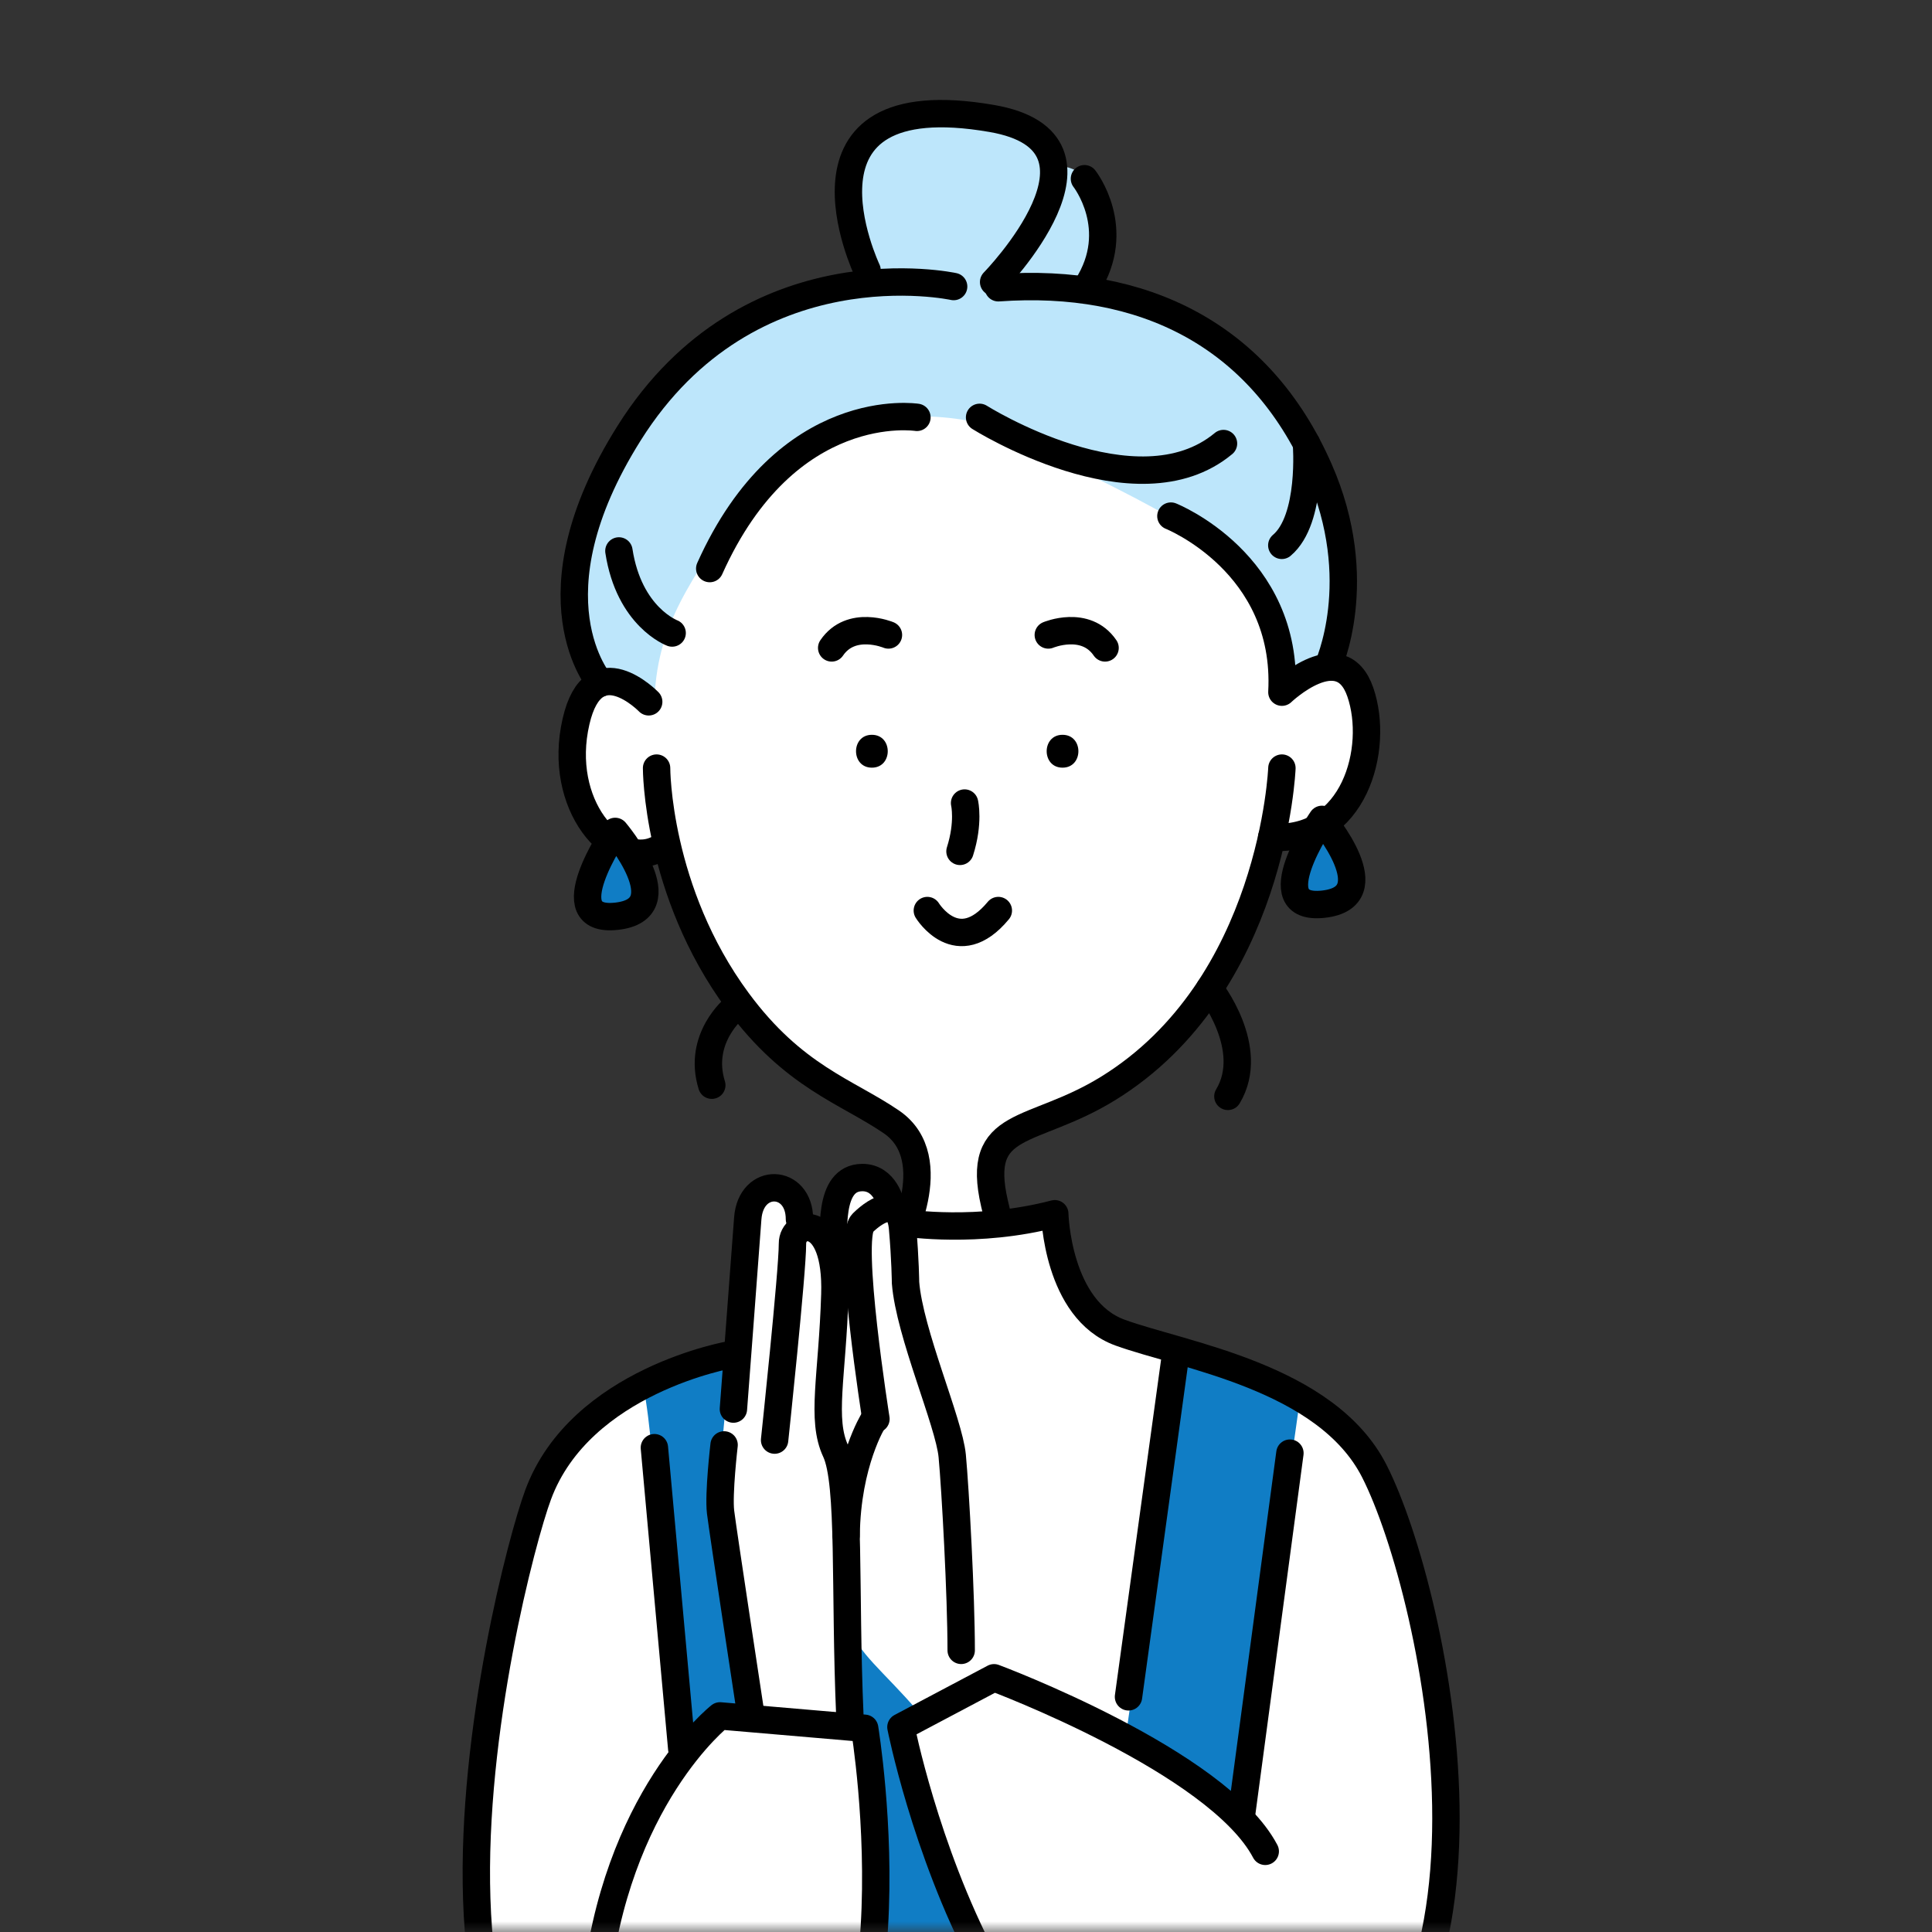 <svg width="90" height="90" viewBox="0 0 90 90" fill="none" xmlns="http://www.w3.org/2000/svg">
<rect x="0" y="0" width="90" height="90" fill="#333333" stroke="none"/>
<mask id="mask0_8192_4440" style="mask-type:alpha" maskUnits="userSpaceOnUse" x="0" y="0" width="90" height="90">
<rect width="90" height="90" transform="matrix(-1 0 0 1 90 0)" fill="#D9D9D9"/>
</mask>
<g mask="url(#mask0_8192_4440)">
<path d="M44.01 17.672C31.965 17.672 29.634 27.37 29.974 32.219C29.634 31.963 28.698 31.606 27.677 32.219C26.401 32.984 26.656 35.792 27.677 38.344C28.494 40.385 30.229 39.705 30.995 39.109C31.59 41.321 33.138 46.102 34.568 47.531C36.354 49.318 41.458 51.87 42.479 53.401C43.296 54.626 42.139 57.654 41.458 59.016L47.328 59.271C47.073 58.675 46.511 56.974 46.307 54.932C46.052 52.38 48.349 52.635 53.198 49.573C57.077 47.123 58.727 41.576 59.068 39.109C60.344 39.024 62.998 37.935 63.406 34.26C63.815 30.585 62.045 30.858 61.109 31.453C60.429 26.859 56.056 17.672 44.01 17.672Z" fill="white"/>
<path d="M26.911 24.817C25.89 27.88 26.996 30.857 27.677 31.963C28.102 31.963 29.259 32.372 30.484 32.984C30.484 28.901 32.526 26.859 34.057 24.052C35.588 21.244 37.885 19.713 40.948 19.458C43.398 19.254 45.031 19.543 45.542 19.713C48.689 21.074 55.495 24.256 57.536 26.093C59.578 27.931 59.748 30.772 59.578 31.963C59.918 31.793 60.854 31.351 61.875 30.942C63.406 28.135 62.641 22.776 59.578 18.437C57.128 14.966 52.432 13.588 50.391 13.333C50.731 12.652 51.36 10.985 51.156 9.76C50.901 8.229 50.135 7.718 49.114 7.718C48.859 6.442 47.583 6.187 45.542 5.677C43.5 5.166 41.458 5.677 39.927 7.208C38.702 8.433 39.757 11.802 40.437 13.333C39.927 13.163 38.09 13.231 34.823 14.864C30.739 16.906 28.187 20.989 26.911 24.817Z" fill="#BDE6FB"/>
<path d="M30.586 35.781C30.586 35.781 30.576 41.508 34.364 46.638C36.972 50.17 39.442 50.839 41.525 52.263C44.051 53.993 41.78 58.122 41.78 58.122" stroke="black" stroke-width="1.276" stroke-linecap="round" stroke-linejoin="round"/>
<path d="M59.716 35.781C59.716 35.781 59.323 45.959 51.616 50.706C48.063 52.895 45.414 52.099 46.328 56.065C46.537 56.989 46.797 57.882 46.797 57.882" stroke="black" stroke-width="1.276" stroke-linecap="round" stroke-linejoin="round"/>
<path d="M30.219 32.693C30.219 32.693 27.657 30.049 26.835 33.602C25.931 37.506 28.621 40.492 30.586 39.584" stroke="black" stroke-width="1.276" stroke-linecap="round" stroke-linejoin="round"/>
<path d="M46.506 13.405C53.244 12.92 58.685 15.579 61.446 21.867C63.728 27.053 61.849 31.075 61.849 31.075" stroke="black" stroke-width="1.276" stroke-linecap="round" stroke-linejoin="round"/>
<path d="M60.859 20.657C60.859 20.657 61.15 24.194 59.711 25.404" stroke="black" stroke-width="1.276" stroke-linecap="round" stroke-linejoin="round"/>
<path d="M44.424 13.348C44.424 13.348 34.915 11.266 29.31 20.172C24.482 27.849 27.968 31.825 27.968 31.825" stroke="black" stroke-width="1.276" stroke-linecap="round" stroke-linejoin="round"/>
<path d="M31.311 29.488C31.311 29.488 29.305 28.748 28.831 25.665" stroke="black" stroke-width="1.276" stroke-linecap="round" stroke-linejoin="round"/>
<path d="M45.633 19.442C45.633 19.442 52.932 24.041 56.995 20.662" stroke="black" stroke-width="1.276" stroke-linecap="round" stroke-linejoin="round"/>
<path d="M54.545 24.042C54.545 24.042 60.038 26.227 59.716 32.244C59.716 32.244 62.467 29.616 63.37 32.244C64.274 34.873 63.085 39.232 59.241 39.002" stroke="black" stroke-width="1.276" stroke-linecap="round" stroke-linejoin="round"/>
<path d="M42.714 19.442C42.714 19.442 36.65 18.483 33.062 26.486" stroke="black" stroke-width="1.276" stroke-linecap="round" stroke-linejoin="round"/>
<path d="M40.391 12.588C40.391 12.588 36.211 3.793 46.195 5.518C52.646 6.631 46.287 13.139 46.287 13.139" stroke="black" stroke-width="1.276" stroke-linecap="round" stroke-linejoin="round"/>
<path d="M50.518 8.326C50.518 8.326 52.356 10.664 50.636 13.349" stroke="black" stroke-width="1.276" stroke-linecap="round" stroke-linejoin="round"/>
<path d="M61.584 38.17C61.584 38.17 64.651 41.789 61.65 42.12C58.649 42.452 61.584 38.17 61.584 38.17Z" fill="#107DC5" stroke="black" stroke-width="1.276" stroke-linecap="round" stroke-linejoin="round"/>
<path d="M28.657 38.731C28.657 38.731 31.725 42.35 28.723 42.682C25.722 43.014 28.657 38.731 28.657 38.731Z" fill="#107DC5" stroke="black" stroke-width="1.276" stroke-linecap="round" stroke-linejoin="round"/>
<path d="M56.347 46.06C56.347 46.06 58.547 48.832 57.2 51.073" stroke="black" stroke-width="1.276" stroke-linecap="round" stroke-linejoin="round"/>
<path d="M34.225 46.949C34.225 46.949 32.475 48.358 33.158 50.553" stroke="black" stroke-width="1.276" stroke-linecap="round" stroke-linejoin="round"/>
<path d="M43.199 42.417C43.199 42.417 44.602 44.714 46.506 42.417" stroke="black" stroke-width="1.276" stroke-linecap="round" stroke-linejoin="round"/>
<path d="M44.934 37.409C44.934 37.409 45.148 38.318 44.72 39.66" stroke="black" stroke-width="1.276" stroke-linecap="round" stroke-linejoin="round"/>
<path d="M40.616 35.761C41.601 35.761 41.601 34.23 40.616 34.23C39.631 34.23 39.631 35.761 40.616 35.761Z" fill="black"/>
<path d="M49.497 35.761C50.482 35.761 50.482 34.23 49.497 34.23C48.512 34.23 48.512 35.761 49.497 35.761Z" fill="black"/>
<path d="M48.834 29.579C48.834 29.579 50.569 28.849 51.478 30.182" stroke="black" stroke-width="1.276" stroke-linecap="round" stroke-linejoin="round"/>
<path d="M41.387 29.579C41.387 29.579 39.651 28.849 38.743 30.182" stroke="black" stroke-width="1.276" stroke-linecap="round" stroke-linejoin="round"/>
<path d="M43.245 56.719L42.224 57.485C42.224 56.26 41.544 55.954 41.203 55.954C41.288 55.528 41.152 54.678 39.927 54.678C38.702 54.678 38.566 56.549 38.651 57.485C38.396 57.485 37.783 57.332 37.375 56.719C37.375 54.678 35.078 54.678 34.823 56.719C34.619 58.353 34.398 61.653 34.313 63.1C31.846 63.695 26.554 65.856 25.125 69.735C23.339 74.584 21.552 85.813 22.573 92.959C23.39 98.676 27.507 100.785 29.464 101.126V103.933L33.292 106.74L29.974 106.485L30.485 112.865L39.162 110.568C39.077 111.419 38.855 113.376 38.651 114.396C38.447 115.417 36.184 122.308 35.078 125.626C36.014 125.711 38.345 125.932 40.182 126.136C41.203 122.869 41.969 114.226 42.224 110.313C42.479 110.398 43.347 110.517 44.776 110.313C45.542 111.844 44.776 123.839 44.521 126.646C45.287 125.626 47.839 126.136 49.625 125.626C50.442 123.584 48.264 114.907 47.073 110.824L56.516 113.631L59.068 108.016L56.516 106.995L59.068 104.443C59.068 103.678 58.557 100.564 58.557 99.339C62.13 98.574 66.469 96.787 67.49 86.579C68.099 80.484 65.448 71.266 63.662 67.949C61.875 64.631 55.75 62.844 52.432 62.079C49.115 61.313 49.88 58.761 48.859 56.719C46.205 57.944 44.011 57.23 43.245 56.719Z" fill="white"/>
<path d="M39.672 76.625V80.198H34.823C34.568 77.986 33.955 73.205 33.547 71.776C33.138 70.347 33.377 68.629 33.547 67.948C33.972 64.885 34.823 58.454 34.823 57.229C34.823 55.698 35.588 54.932 36.354 54.932C36.967 54.932 37.29 56.464 37.375 57.229L38.651 57.485C38.736 56.804 39.059 55.341 39.672 54.932C40.437 54.422 41.203 55.443 41.713 56.208C42.224 56.974 42.224 60.036 42.479 61.568C42.734 63.099 44.266 66.672 44.521 67.948C44.725 68.969 44.776 75.689 44.776 78.922L42.989 79.943L39.672 76.625Z" fill="white"/>
<path d="M54.984 63.355L52.432 80.964C54.678 81.576 56.771 83.601 57.791 84.792L60.599 64.886L54.984 63.355Z" fill="#107DC5"/>
<path d="M29.974 64.63C30.586 63.61 33.036 63.355 34.057 63.355C33.887 64.716 33.547 67.744 33.547 68.969C33.547 70.194 34.653 76.54 35.078 79.688L31.76 81.219C30.909 77.306 30.586 67.489 29.974 64.63Z" fill="#107DC5"/>
<path d="M49.625 96.787C45.541 92.704 43.67 85.813 41.969 81.73L42.734 79.689C41.203 77.902 39.837 76.881 39.672 75.86C39.161 78.923 40.693 84.643 40.693 88.621C40.693 91.428 40.182 95.511 37.885 98.574C36.048 101.024 31.505 101.296 29.463 101.126V104.188L33.547 106.74H30.484V112.865L38.906 110.569C38.991 111.249 39.11 112.916 38.906 114.141C38.702 115.366 36.099 122.308 34.823 125.626C36.014 125.881 38.702 126.391 39.927 126.391C41.356 124.758 42.054 115.162 42.224 110.569L44.266 110.058C44.436 110.228 44.878 110.977 45.286 112.61C45.695 114.244 45.116 122.478 44.776 126.391C45.967 126.306 48.604 126.034 49.625 125.626C50.033 123.788 48.094 114.822 47.073 110.569L56.516 113.631L59.068 107.761L56.516 106.74L59.578 104.188L59.068 99.595C58.387 99.595 53.047 100.21 49.625 96.787Z" fill="#107DC5"/>
<path d="M40.805 66.1C40.805 66.1 39.468 57.678 40.182 56.974C40.897 56.27 41.918 55.764 42.045 57.214C42.173 58.663 42.183 59.751 42.183 59.751C42.367 62.099 44.209 66.253 44.358 67.82C44.505 69.387 44.776 74.328 44.776 76.88" stroke="black" stroke-width="1.276" stroke-linecap="round" stroke-linejoin="round"/>
<path d="M41.499 56.106C41.499 56.106 41.254 54.85 40.167 54.855C38.549 54.866 38.845 57.459 38.834 58.663" stroke="black" stroke-width="1.276" stroke-linecap="round" stroke-linejoin="round"/>
<path d="M36.084 67.085C36.084 67.085 36.921 59.225 36.916 57.939C36.905 56.836 39.008 56.448 38.891 60.297C38.773 64.145 38.232 66.105 38.932 67.606C39.631 69.106 39.335 74.052 39.59 79.932" stroke="black" stroke-width="1.276" stroke-linecap="round" stroke-linejoin="round"/>
<path d="M34.165 65.64C34.165 65.64 34.69 58.729 34.833 56.764C34.976 54.799 37.242 54.901 37.242 56.795" stroke="black" stroke-width="1.276" stroke-linecap="round" stroke-linejoin="round"/>
<path d="M40.693 66.161C40.693 66.161 39.457 68.121 39.416 71.52" stroke="black" stroke-width="1.276" stroke-linecap="round" stroke-linejoin="round"/>
<path d="M33.731 67.31C33.731 67.31 33.465 69.591 33.567 70.438C33.669 71.286 34.986 79.932 34.986 79.932" stroke="black" stroke-width="1.276" stroke-linecap="round" stroke-linejoin="round"/>
<path d="M42.224 56.975C42.224 56.975 45.542 57.485 49.135 56.541C49.135 56.541 49.237 61.012 52.177 62.079C55.117 63.146 61.778 64.131 64.019 68.526C66.933 74.242 71.573 95.735 59.323 99.34C46.45 103.127 41.969 80.454 41.969 80.454L46.307 78.157C46.307 78.157 56.73 82.041 58.94 86.242" stroke="black" stroke-width="1.276" stroke-linecap="round" stroke-linejoin="round"/>
<path d="M34.057 63.1C34.057 63.1 27.044 64.294 25.069 69.628C23.537 73.752 15.667 105.408 34.986 100.59C43.245 98.533 40.279 80.51 40.279 80.51L33.541 79.933C33.541 79.933 28.631 83.782 27.728 92.806" stroke="black" stroke-width="1.276" stroke-linecap="round" stroke-linejoin="round"/>
<path d="M54.729 63.355L52.57 79.045" stroke="black" stroke-width="1.276" stroke-linecap="round" stroke-linejoin="round"/>
<path d="M30.484 67.439L31.76 81.475" stroke="black" stroke-width="1.276" stroke-linecap="round" stroke-linejoin="round"/>
<path d="M60.089 67.693L57.812 84.701" stroke="black" stroke-width="1.276" stroke-linecap="round" stroke-linejoin="round"/>
</g>
</svg>
